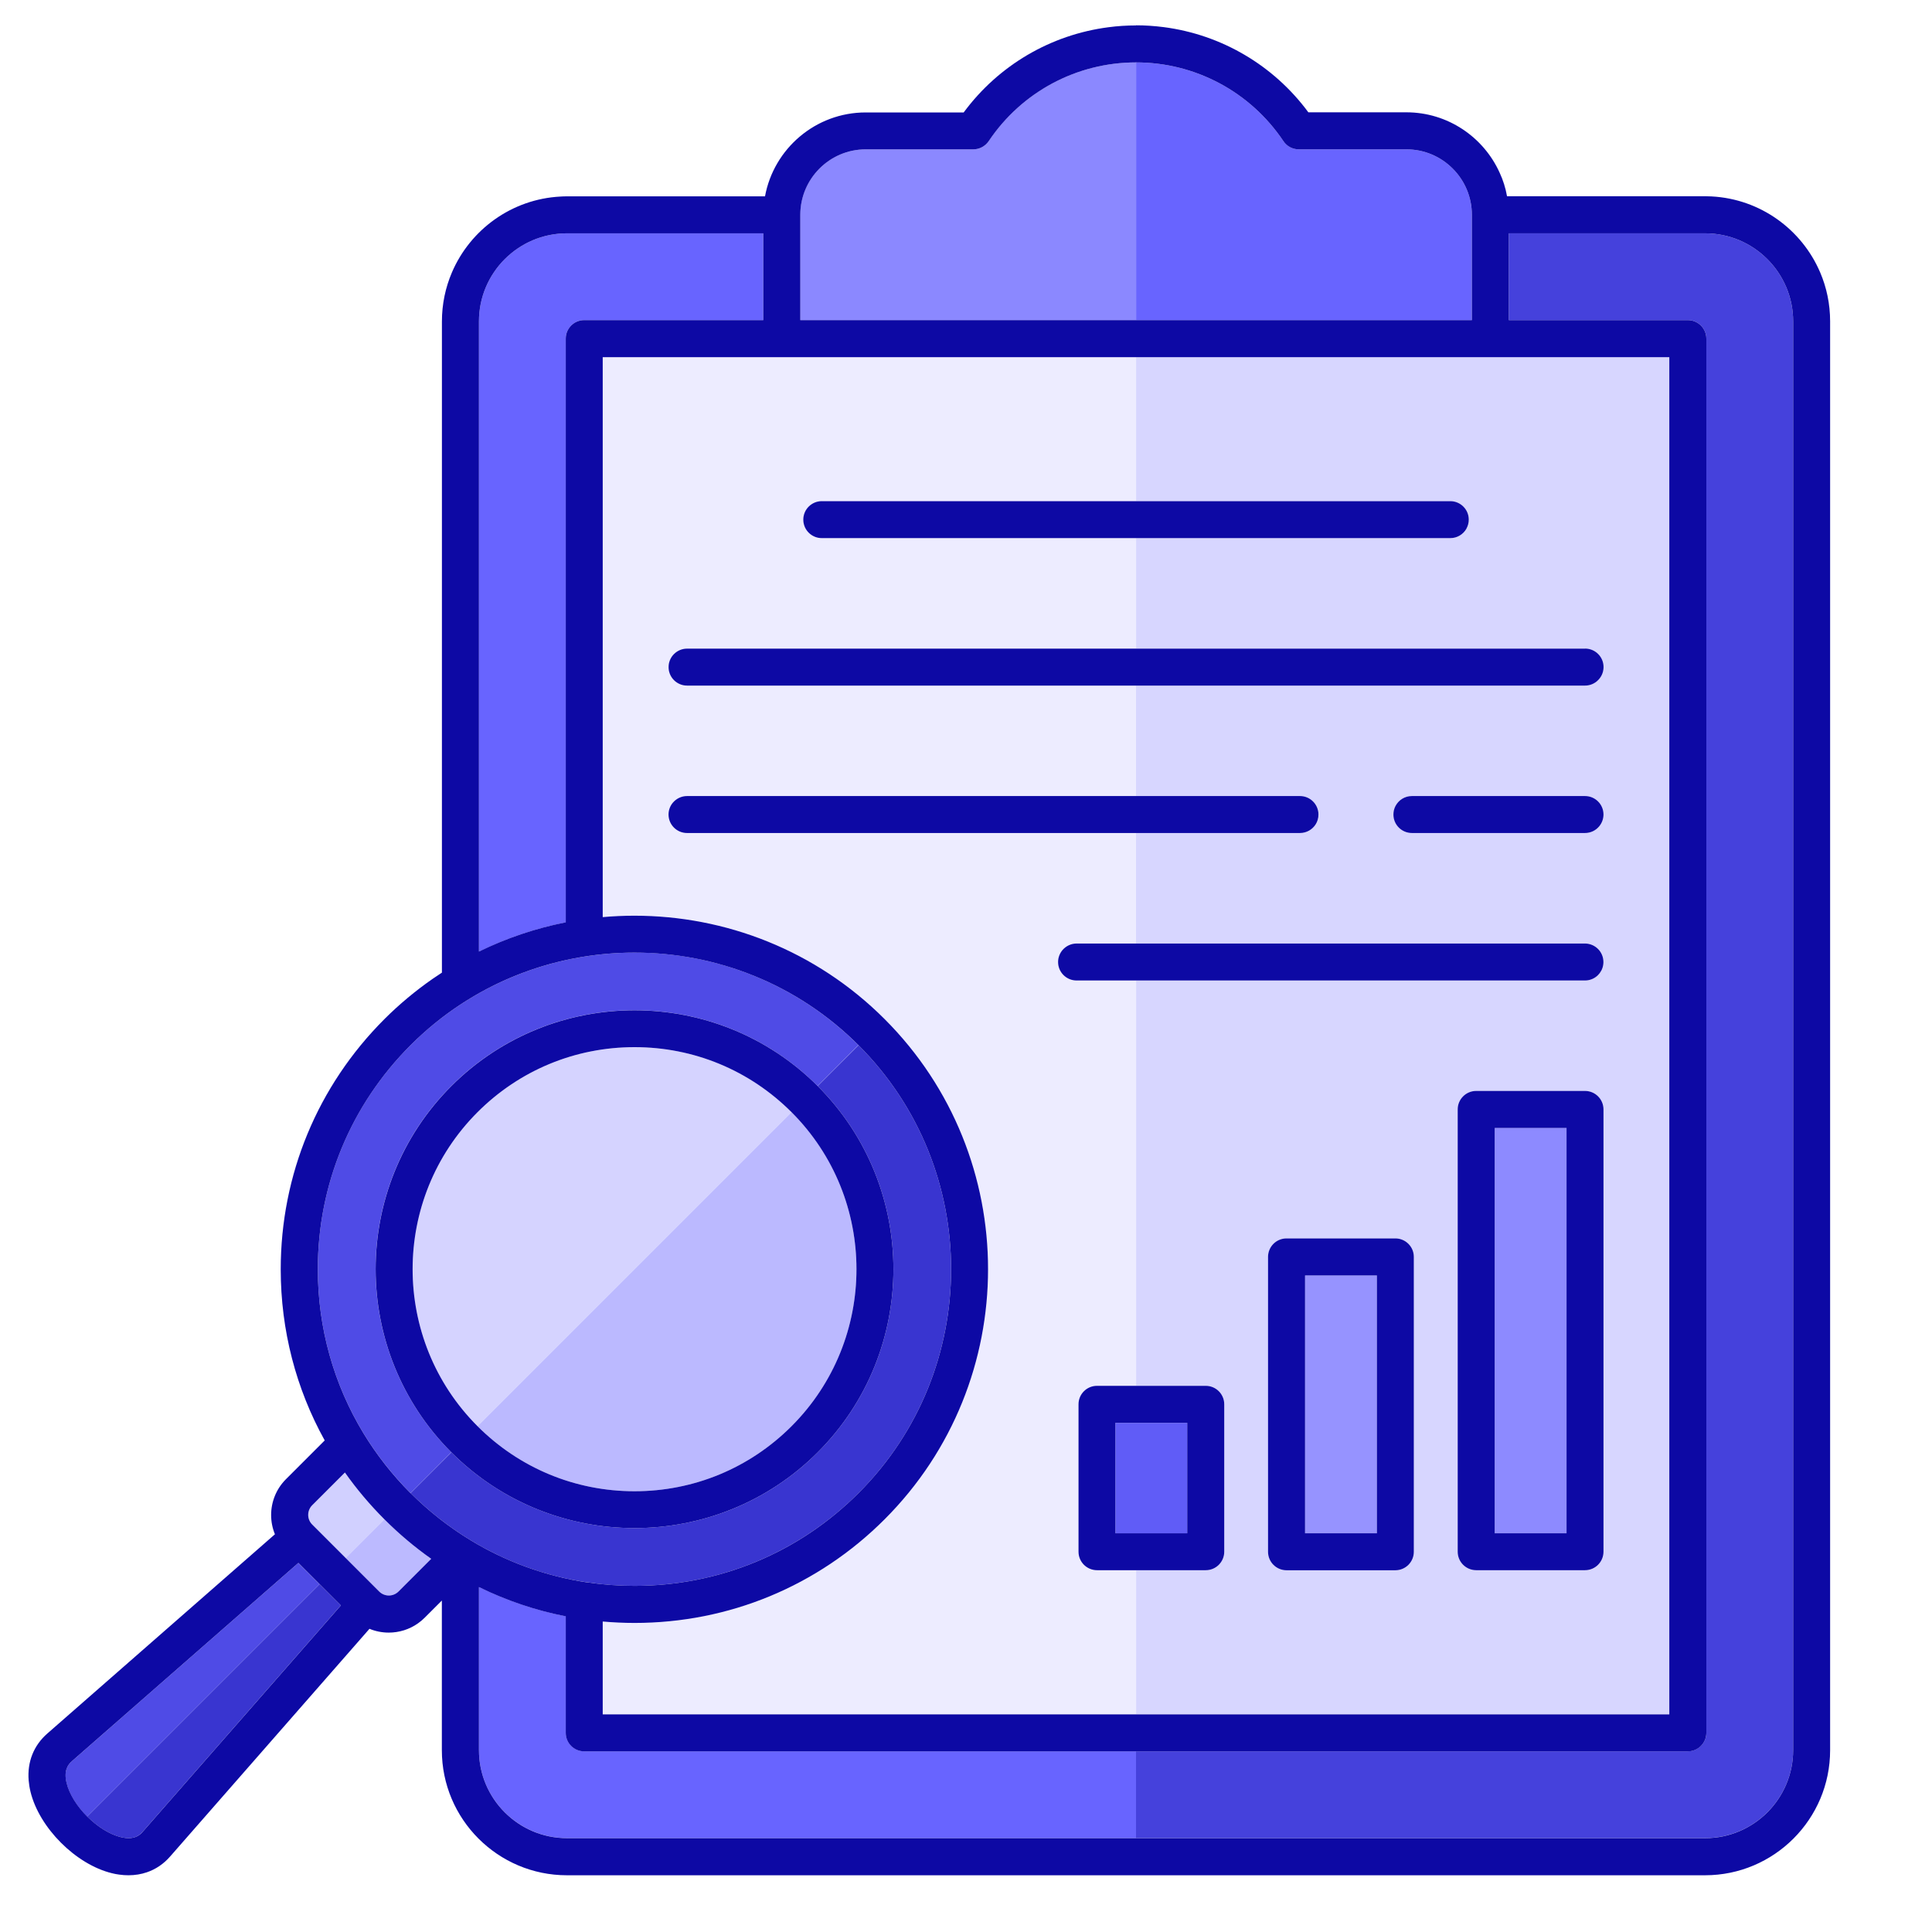<?xml version="1.0" encoding="UTF-8"?>
<svg id="Layer_1" data-name="Layer 1" xmlns="http://www.w3.org/2000/svg" viewBox="0 0 300 300">
  <defs>
    <style>
      .cls-1 {
        fill: #8b88ff;
      }

      .cls-2 {
        fill: #9693ff;
      }

      .cls-3 {
        fill: #4541dc;
      }

      .cls-4 {
        fill: #0d09a4;
      }

      .cls-5 {
        fill: #605cf7;
      }

      .cls-6 {
        fill: #121266;
      }

      .cls-7 {
        fill: #3935d0;
      }

      .cls-8 {
        fill: #201cb7;
      }

      .cls-9 {
        fill: #4f4be6;
      }

      .cls-10 {
        fill: #8d8aff;
      }

      .cls-11 {
        fill: #bcbaff;
      }

      .cls-12 {
        fill: #edecff;
      }

      .cls-13 {
        fill: #d1d0ff;
      }

      .cls-14 {
        fill: #d7d6ff;
      }

      .cls-15 {
        fill: #bbb9ff;
      }

      .cls-16 {
        fill: #d5d3ff;
      }

      .cls-17 {
        fill: #6864ff;
      }
    </style>
  </defs>
  <path class="cls-6" d="M22.81,290.72c-.89.31-1.85.46-2.85.46-.46,0-.94-.03-1.42-.1.48.07.96.1,1.42.1,1,0,1.96-.16,2.85-.46M7.37,269.17c-2.13,1.87-3.13,4.41-2.9,7.28-.23-2.87.77-5.42,2.9-7.28M68.62,248.51l-2.68,2.68c-.32.32-.65.6-1.01.85.35-.25.69-.53,1.01-.85l2.68-2.68M42.71,238.22l-35.34,30.94,35.34-30.94h0M50.43,223.65l-6.02,6.02c-1.53,1.53-2.3,3.55-2.3,5.56,0-2.01.77-4.03,2.3-5.56l6.02-6.02s0,0,0,0M67.18,151.99c-2.67,1.86-5.18,3.95-7.49,6.26-10.37,10.37-16.09,24.17-16.09,38.84h0c0-14.67,5.71-28.46,16.09-38.84,2.31-2.3,4.81-4.4,7.49-6.26M87.04,30.51c-7.58.39-14.03,5.14-16.87,11.79,2.84-6.65,9.29-11.4,16.87-11.79M265.77,30.51c7.58.39,14.03,5.14,16.87,11.79-2.84-6.65-9.29-11.4-16.87-11.79M172.1,4.22c-8.94,1.16-17.05,5.9-22.47,13.23h-15.21c-7.79,0-14.28,5.63-15.64,13.03,1.36-7.4,7.85-13.03,15.64-13.03h15.21c5.41-7.33,13.53-12.07,22.47-13.23M180.71,4.22c8.94,1.16,17.05,5.9,22.47,13.23h15.21c6.44,0,12,3.85,14.49,9.37-2.5-5.52-8.05-9.37-14.49-9.37h-15.21c-5.41-7.33-13.53-12.07-22.47-13.23"/>
  <path class="cls-8" d="M17.38,290.86c.39.1.78.17,1.16.22-.38-.05-.77-.13-1.16-.22M26.44,288.24c-1.03,1.17-2.26,2-3.63,2.47,1.38-.47,2.61-1.3,3.63-2.47M4.46,276.45c.05.58.14,1.17.29,1.78,1.37,5.59,7.03,11.26,12.63,12.63-5.6-1.37-11.26-7.03-12.63-12.63-.15-.6-.24-1.2-.29-1.78M64.94,252.04c-1.36.97-2.96,1.45-4.56,1.45-1.03,0-2.04-.2-2.99-.59l-30.94,35.34,30.94-35.34c.95.39,1.97.59,2.99.59,1.6,0,3.2-.48,4.56-1.45M42.12,235.23c0,1.02.2,2.04.59,2.99h0c-.39-.96-.59-1.98-.59-2.99M43.6,197.08s0,0,0,0c0,9.45,2.37,18.53,6.83,26.57h0c-4.46-8.04-6.83-17.12-6.83-26.57M68.62,151.01c-.49.32-.97.64-1.45.97.48-.33.96-.65,1.45-.97h0M70.17,42.3c-1,2.34-1.55,4.91-1.55,7.61h0c0-2.7.55-5.27,1.55-7.61M282.64,42.3c1,2.34,1.55,4.91,1.55,7.61v221.86c0,10.71-8.71,19.42-19.42,19.42H88.04c-10.71,0-19.42-8.71-19.42-19.42v-23.25h0s0,0,0,0v23.25c0,10.71,8.71,19.42,19.42,19.42h176.73c10.71,0,19.42-8.71,19.42-19.42V49.9c0-2.7-.55-5.27-1.55-7.61M232.88,26.82c.52,1.16.91,2.38,1.15,3.66h30.75c.33,0,.67,0,1,.03-.33-.02-.66-.03-1-.03h-30.75c-.23-1.28-.62-2.51-1.15-3.66"/>
  <path class="cls-17" d="M74.37,246.43v25.32c0,7.54,6.13,13.67,13.67,13.67h88.37v-13.48h-85.68c-1.59,0-2.87-1.29-2.87-2.87v-18.1c-4.67-.92-9.21-2.44-13.48-4.54M118.52,36.23h-30.48c-7.54,0-13.67,6.13-13.67,13.67v97.87c4.28-2.09,8.81-3.62,13.48-4.54V52.58c0-1.59,1.29-2.87,2.87-2.87h27.8v-13.48"/>
  <path class="cls-3" d="M264.77,36.23h-30.48v13.48h27.8c1.59,0,2.87,1.29,2.87,2.87v216.49c0,1.59-1.29,2.87-2.87,2.87h-85.69v13.48h88.37c7.54,0,13.67-6.13,13.67-13.67h0V49.9c0-7.54-6.13-13.67-13.67-13.67"/>
  <path class="cls-12" d="M176.4,55.46h-82.81v86.95c1.64-.15,3.29-.22,4.94-.22,14.06,0,28.13,5.35,38.83,16.05,21.42,21.42,21.42,56.26,0,77.68-10.37,10.37-24.17,16.09-38.84,16.09-1.66,0-3.3-.08-4.93-.22v14.42h82.81v-22.37h-6.07c-1.59,0-2.87-1.29-2.87-2.87v-22.89c0-1.59,1.29-2.87,2.87-2.87h6.07v-62.94h-9.22c-1.59,0-2.87-1.29-2.87-2.87,0-.71.26-1.35.68-1.85.53-.62,1.31-1.02,2.2-1.02h9.22v-17.15h-69.71c-1.59,0-2.87-1.29-2.87-2.87,0-.69.25-1.33.66-1.83,0,0,0,0,0,0,0,0,.01-.01.02-.02.53-.62,1.32-1.02,2.2-1.02h69.71v-17.15h-69.71c-1.59,0-2.87-1.29-2.87-2.87,0-.79.32-1.51.84-2.03.52-.52,1.24-.84,2.03-.84h69.71v-17.15h-48.79c-1.59,0-2.87-1.29-2.87-2.87,0-.79.32-1.51.84-2.03.52-.52,1.24-.84,2.03-.84h48.79v-22.37"/>
  <path class="cls-14" d="M199.78,243.83c-1.59,0-2.87-1.29-2.87-2.87v-45.79c0-1.59,1.29-2.87,2.87-2.87h16.9c1.59,0,2.87,1.29,2.87,2.87v45.79c0,1.59-1.29,2.87-2.87,2.87h-16.9M229.23,243.83c-1.59,0-2.87-1.29-2.87-2.87v-68.68c0-1.59,1.29-2.87,2.87-2.87h16.9c1.59,0,2.87,1.29,2.87,2.87v68.68c0,1.59-1.29,2.87-2.87,2.87h-16.9M216.7,125.15c.48-.91,1.44-1.53,2.54-1.53h26.88c1.59,0,2.87,1.29,2.87,2.87,0,.71-.26,1.35-.68,1.85-.53.62-1.32,1.02-2.2,1.02h-26.88c-1.59,0-2.87-1.29-2.87-2.87h0c0-.48.12-.94.33-1.34M259.22,55.46h-82.81v22.37h48.79c1.59,0,2.87,1.29,2.87,2.87,0,.5-.13.96-.35,1.37,0,0,0,0,0,0,0,0,0,.02-.01.03-.49.88-1.43,1.47-2.51,1.47h-48.79v17.15h69.71c1.59,0,2.87,1.29,2.87,2.87h0c0,.89-.41,1.69-1.05,2.22-.5.41-1.13.66-1.83.66h-69.71v17.15h25.47c1.59,0,2.87,1.29,2.87,2.87,0,.56-.16,1.08-.43,1.52-.51.81-1.41,1.35-2.44,1.35h-25.47v17.15h69.72c1.59,0,2.87,1.29,2.87,2.87,0,.64-.21,1.24-.57,1.72-.52.7-1.36,1.15-2.3,1.15h-69.71v62.94h10.82c1.59,0,2.87,1.29,2.87,2.87v22.89c0,1.59-1.29,2.87-2.87,2.87h-10.82v22.37h82.81V55.46"/>
  <path class="cls-9" d="M46.32,242.7l-35.17,30.79c-.58.51-1.3,1.41-.82,3.38.43,1.77,1.65,3.66,3.2,5.21l36.08-36.08-3.3-3.3"/>
  <path class="cls-7" d="M49.62,245.99l-36.08,36.08c1.55,1.55,3.44,2.77,5.21,3.2.45.11.85.16,1.2.16,1.16,0,1.79-.53,2.18-.97l30.79-35.17-3.3-3.3"/>
  <path class="cls-13" d="M53.56,228.65l-5.08,5.08c-.83.83-.83,2.17,0,3l5.2,5.2,6.01-6.01c-2.27-2.27-4.32-4.7-6.13-7.27"/>
  <path class="cls-11" d="M59.69,235.92l-6.01,6.01,5.2,5.2c.41.41.96.62,1.5.62s1.09-.21,1.5-.62l5.08-5.08c-2.57-1.81-5-3.86-7.27-6.13h0"/>
  <path class="cls-9" d="M98.53,147.92c-12.59,0-25.19,4.79-34.78,14.38h0c-9.29,9.29-14.4,21.64-14.4,34.78,0,9.12,2.47,17.85,7.08,25.45h0c2.06,3.39,4.52,6.52,7.32,9.32l6.33-6.34c-15.68-15.68-15.68-41.2,0-56.88,7.84-7.84,18.14-11.76,28.44-11.76,10.3,0,20.6,3.92,28.44,11.76l6.33-6.34c-9.59-9.59-22.18-14.38-34.78-14.38"/>
  <path class="cls-7" d="M133.3,162.31l-6.33,6.33h0c15.68,15.68,15.68,41.2,0,56.88-7.84,7.84-18.14,11.76-28.44,11.76s-20.6-3.92-28.44-11.76h0l-6.33,6.33h0c2.8,2.8,5.93,5.26,9.32,7.32h0c5.56,3.38,11.73,5.61,18.17,6.55h.07c2.39.36,4.8.53,7.21.53h0c13.14,0,25.49-5.12,34.78-14.4,19.17-19.17,19.17-50.38,0-69.55,0,0,0,0,0,0"/>
  <path class="cls-16" d="M98.53,162.6c-9.21,0-17.87,3.59-24.38,10.1-13.44,13.44-13.44,35.31,0,48.76,0,0,0,0,0,0l48.76-48.76h0c-6.51-6.51-15.17-10.1-24.38-10.1"/>
  <path class="cls-15" d="M122.91,172.7l-48.76,48.76c6.51,6.51,15.17,10.1,24.38,10.1s17.87-3.59,24.38-10.1c13.44-13.44,13.44-35.32,0-48.76"/>
  <path class="cls-1" d="M176.4,9.69c-9.2,0-17.76,4.57-22.89,12.23-.53.8-1.43,1.27-2.39,1.27h-16.7c-5.6,0-10.16,4.56-10.16,10.16v16.36h52.14V9.69"/>
  <path class="cls-17" d="M176.41,9.69h0v40.02h52.14v-16.36c0-5.6-4.56-10.16-10.16-10.16h-16.71c-.96,0-1.85-.48-2.39-1.27-5.13-7.66-13.69-12.23-22.89-12.23"/>
  <path class="cls-9" d="M164.99,147.53c-.42.5-.68,1.15-.68,1.85,0,1.59,1.29,2.87,2.87,2.87h78.94c.94,0,1.78-.45,2.3-1.15-.08.11-.17.21-.27.31-.52.52-1.24.84-2.03.84h-69.71s-9.22,0-9.22,0c-1.59,0-2.87-1.29-2.87-2.87,0-.71.25-1.35.68-1.85M104.47,124.66c-.41.5-.66,1.13-.66,1.83,0,1.59,1.29,2.87,2.87,2.87h95.18c1.03,0,1.93-.54,2.44-1.35h0c-.51.81-1.41,1.35-2.44,1.35h-25.47s-69.71,0-69.71,0c-1.59,0-2.87-1.29-2.87-2.87,0-.69.25-1.33.66-1.83M104.5,124.63s-.01.01-.02.02c0,0,.01-.01.02-.02M104.66,101.56c-.52.52-.84,1.24-.84,2.03,0,1.59,1.29,2.87,2.87,2.87h139.43c.69,0,1.33-.25,1.83-.66h0c-.5.41-1.13.66-1.83.66h-69.71s-69.71,0-69.71,0c-1.59,0-2.87-1.29-2.87-2.87,0-.79.32-1.51.84-2.03M125.58,78.67c-.52.52-.84,1.24-.84,2.03,0,1.59,1.29,2.87,2.87,2.87h97.59c1.08,0,2.02-.59,2.51-1.47h0c-.49.88-1.43,1.47-2.51,1.47h-48.79s-48.79,0-48.79,0c-1.59,0-2.87-1.29-2.87-2.87,0-.79.32-1.51.84-2.03"/>
  <path class="cls-7" d="M248.15,151.41c-.52.52-1.24.84-2.03.84h-69.72s69.71,0,69.71,0c.79,0,1.51-.32,2.03-.84M204.31,128.01c-.51.81-1.41,1.35-2.44,1.35h0-25.47s25.47,0,25.47,0c1.03,0,1.93-.54,2.44-1.35M216.7,125.15c-.21.4-.33.86-.33,1.34h0c0,1.59,1.29,2.87,2.87,2.87h26.88c.88,0,1.67-.4,2.2-1.02-.53.62-1.31,1.02-2.19,1.02h-26.88c-1.59,0-2.87-1.29-2.87-2.87,0-.48.12-.94.33-1.34M247.95,105.81c-.5.41-1.13.66-1.83.66h-69.72s69.71,0,69.71,0c.69,0,1.33-.25,1.83-.66M227.71,82.1c-.49.88-1.43,1.47-2.51,1.47h-48.79s48.79,0,48.79,0c1.08,0,2.02-.59,2.51-1.47M227.72,82.07s0,0,0,0c0,0,0,0,0,0"/>
  <polyline class="cls-10" points="243.25 175.15 232.1 175.15 232.1 238.09 243.25 238.09 243.25 175.15"/>
  <polyline class="cls-2" points="213.8 198.04 202.65 198.04 202.65 238.09 213.8 238.09 213.8 198.04"/>
  <polyline class="cls-5" points="184.35 220.94 173.2 220.94 173.2 238.09 184.35 238.09 184.35 220.94"/>
  <path class="cls-4" d="M173.2,238.09v-17.15h11.15v17.15h-11.15M187.23,215.19h-16.89c-1.59,0-2.87,1.29-2.87,2.87v22.89c0,1.59,1.29,2.87,2.87,2.87h16.89c1.59,0,2.87-1.29,2.87-2.87v-22.89c0-1.59-1.29-2.87-2.87-2.87M202.65,238.09v-40.04h11.15v40.04h-11.15M216.67,192.3h-16.9c-1.59,0-2.87,1.29-2.87,2.87v45.79c0,1.59,1.29,2.87,2.87,2.87h16.9c1.59,0,2.87-1.29,2.87-2.87v-45.79c0-1.59-1.29-2.87-2.87-2.87M232.1,238.09v-62.94h11.15v62.94h-11.15M246.12,169.4h-16.9c-1.59,0-2.87,1.29-2.87,2.87v68.68c0,1.59,1.29,2.87,2.87,2.87h16.9c1.59,0,2.87-1.29,2.87-2.87v-68.68c0-1.59-1.29-2.87-2.87-2.87M74.15,221.46s0,0,0,0c-13.44-13.44-13.44-35.32,0-48.76,6.51-6.51,15.17-10.1,24.38-10.1s17.87,3.59,24.38,10.1h0c13.44,13.44,13.44,35.31,0,48.76-6.51,6.51-15.17,10.1-24.38,10.1s-17.87-3.59-24.38-10.1M98.53,156.88c-10.3,0-20.6,3.92-28.44,11.76-15.68,15.68-15.68,41.2,0,56.88h0c7.84,7.84,18.14,11.76,28.44,11.76s20.6-3.92,28.44-11.76c15.68-15.68,15.68-41.2,0-56.88h0c-7.84-7.84-18.14-11.76-28.44-11.76M246.12,146.51h-78.94c-.88,0-1.67.4-2.2,1.02-.42.5-.68,1.15-.68,1.85,0,1.59,1.29,2.87,2.87,2.87h78.94c.79,0,1.51-.32,2.03-.84.1-.1.19-.2.27-.31.36-.48.57-1.07.57-1.72,0-1.59-1.29-2.87-2.87-2.87M201.87,123.61h-95.18c-.88,0-1.67.4-2.2,1.02,0,0-.01.01-.02.02,0,0,0,0,0,0-.41.5-.66,1.13-.66,1.83,0,1.59,1.29,2.87,2.87,2.87h95.18,0c1.03,0,1.93-.54,2.44-1.35h0c.28-.44.43-.96.43-1.52,0-1.59-1.29-2.87-2.87-2.87M246.12,123.61h-26.88c-1.1,0-2.06.62-2.54,1.53-.21.4-.33.85-.33,1.34,0,1.59,1.29,2.87,2.87,2.87h26.88c.88,0,1.67-.4,2.19-1.02h0c.42-.5.68-1.15.68-1.85,0-1.59-1.29-2.87-2.87-2.87M246.12,100.72H106.69c-.79,0-1.51.32-2.03.84-.52.52-.84,1.24-.84,2.03,0,1.59,1.29,2.87,2.87,2.87h139.43c.69,0,1.33-.25,1.83-.66h0c.64-.53,1.05-1.32,1.05-2.22h0c0-1.59-1.29-2.87-2.87-2.87M225.2,77.82h-97.59c-.79,0-1.51.32-2.03.84-.52.52-.84,1.24-.84,2.03,0,1.59,1.29,2.87,2.87,2.87h97.59c1.08,0,2.02-.59,2.51-1.47h0s0-.02.01-.03h0s0,0,0,0h0c.22-.41.35-.87.35-1.37,0-1.59-1.29-2.87-2.87-2.87M61.88,247.13h0M13.54,282.07c-1.55-1.55-2.77-3.44-3.2-5.21-.48-1.97.24-2.87.82-3.38l35.17-30.79,3.3,3.3,3.3,3.3-30.79,35.17c-.39.45-1.02.97-2.18.97-.35,0-.74-.05-1.2-.16-1.77-.43-3.66-1.65-5.21-3.2M53.68,241.93l-5.2-5.2c-.83-.83-.83-2.17,0-3l5.08-5.08c1.81,2.57,3.86,5,6.13,7.27h0c2.27,2.27,4.7,4.32,7.27,6.13l-5.08,5.08c-.41.41-.96.62-1.5.62s-1.09-.21-1.5-.62l-5.2-5.2M63.75,231.86c-2.8-2.8-5.26-5.93-7.32-9.32h0c-4.61-7.6-7.08-16.34-7.08-25.46,0-13.14,5.12-25.49,14.4-34.78h0c9.59-9.59,22.18-14.38,34.78-14.38s25.19,4.79,34.78,14.38c0,0,0,0,0,0,19.17,19.18,19.17,50.38,0,69.55-9.29,9.29-21.64,14.4-34.78,14.4h0c-2.41,0-4.82-.18-7.21-.52h-.07c-6.43-.96-12.61-3.18-18.17-6.56h0c-3.39-2.06-6.52-4.52-9.32-7.32h0M176.4,55.46h82.81v210.75H93.59v-14.42c1.63.14,3.28.22,4.93.22,14.67,0,28.46-5.71,38.84-16.09,21.42-21.42,21.42-56.26,0-77.68-10.71-10.71-24.77-16.05-38.83-16.05-1.65,0-3.3.07-4.94.22V55.46h82.81M74.37,147.77V49.9c0-7.54,6.13-13.67,13.67-13.67h30.48v13.48h-27.8c-1.59,0-2.87,1.29-2.87,2.87v90.64c-4.67.92-9.21,2.45-13.48,4.54M234.29,49.71v-13.48h30.48c7.54,0,13.67,6.13,13.67,13.67v221.86h0c0,7.54-6.13,13.67-13.67,13.67H88.04c-7.54,0-13.67-6.13-13.67-13.67v-25.32c4.28,2.1,8.81,3.63,13.48,4.54v18.1c0,1.59,1.29,2.87,2.87,2.87h171.37c1.59,0,2.87-1.29,2.87-2.87V52.58c0-1.59-1.29-2.87-2.87-2.87h-27.8M176.4,9.69h0c9.2,0,17.76,4.57,22.89,12.23.53.8,1.43,1.27,2.39,1.27h16.71c5.6,0,10.16,4.56,10.16,10.16v16.36h-104.28v-16.36c0-5.6,4.56-10.16,10.16-10.16h16.7c.96,0,1.85-.48,2.39-1.27,5.13-7.66,13.69-12.23,22.89-12.23M176.41,3.95c-1.45,0-2.89.09-4.3.28-8.94,1.16-17.05,5.9-22.47,13.23h-15.21c-7.79,0-14.28,5.63-15.64,13.03h-30.75c-.33,0-.67,0-1,.03-7.58.39-14.03,5.14-16.87,11.79-1,2.34-1.55,4.91-1.55,7.61v101.11h0c-.49.32-.97.64-1.45.97-2.67,1.86-5.18,3.95-7.49,6.26-10.37,10.37-16.09,24.17-16.09,38.84,0,9.45,2.37,18.53,6.83,26.57h0s0,0,0,0l-6.02,6.02c-1.53,1.53-2.3,3.55-2.3,5.56,0,1.02.2,2.04.59,2.99h0s0,0,0,0l-35.34,30.94h0c-2.13,1.87-3.13,4.41-2.9,7.28.05.58.14,1.17.29,1.78,1.37,5.59,7.03,11.26,12.63,12.63h0c.39.1.78.17,1.16.22.48.07.96.1,1.42.1,1,0,1.96-.16,2.85-.46,1.38-.47,2.61-1.3,3.63-2.47h0l30.94-35.34c.95.39,1.97.59,2.99.59,1.6,0,3.2-.48,4.56-1.45.35-.25.69-.53,1.01-.85l2.68-2.68h0s0,23.24,0,23.24c0,10.71,8.71,19.42,19.42,19.42h176.73c10.71,0,19.42-8.71,19.42-19.42V49.9c0-2.7-.55-5.27-1.55-7.61-2.84-6.65-9.29-11.4-16.87-11.79-.33-.02-.66-.03-1-.03h-30.75c-.23-1.28-.62-2.51-1.15-3.66-2.5-5.52-8.05-9.37-14.49-9.37h-15.21c-5.41-7.33-13.53-12.07-22.47-13.23-1.42-.18-2.85-.28-4.3-.28"/>
</svg>